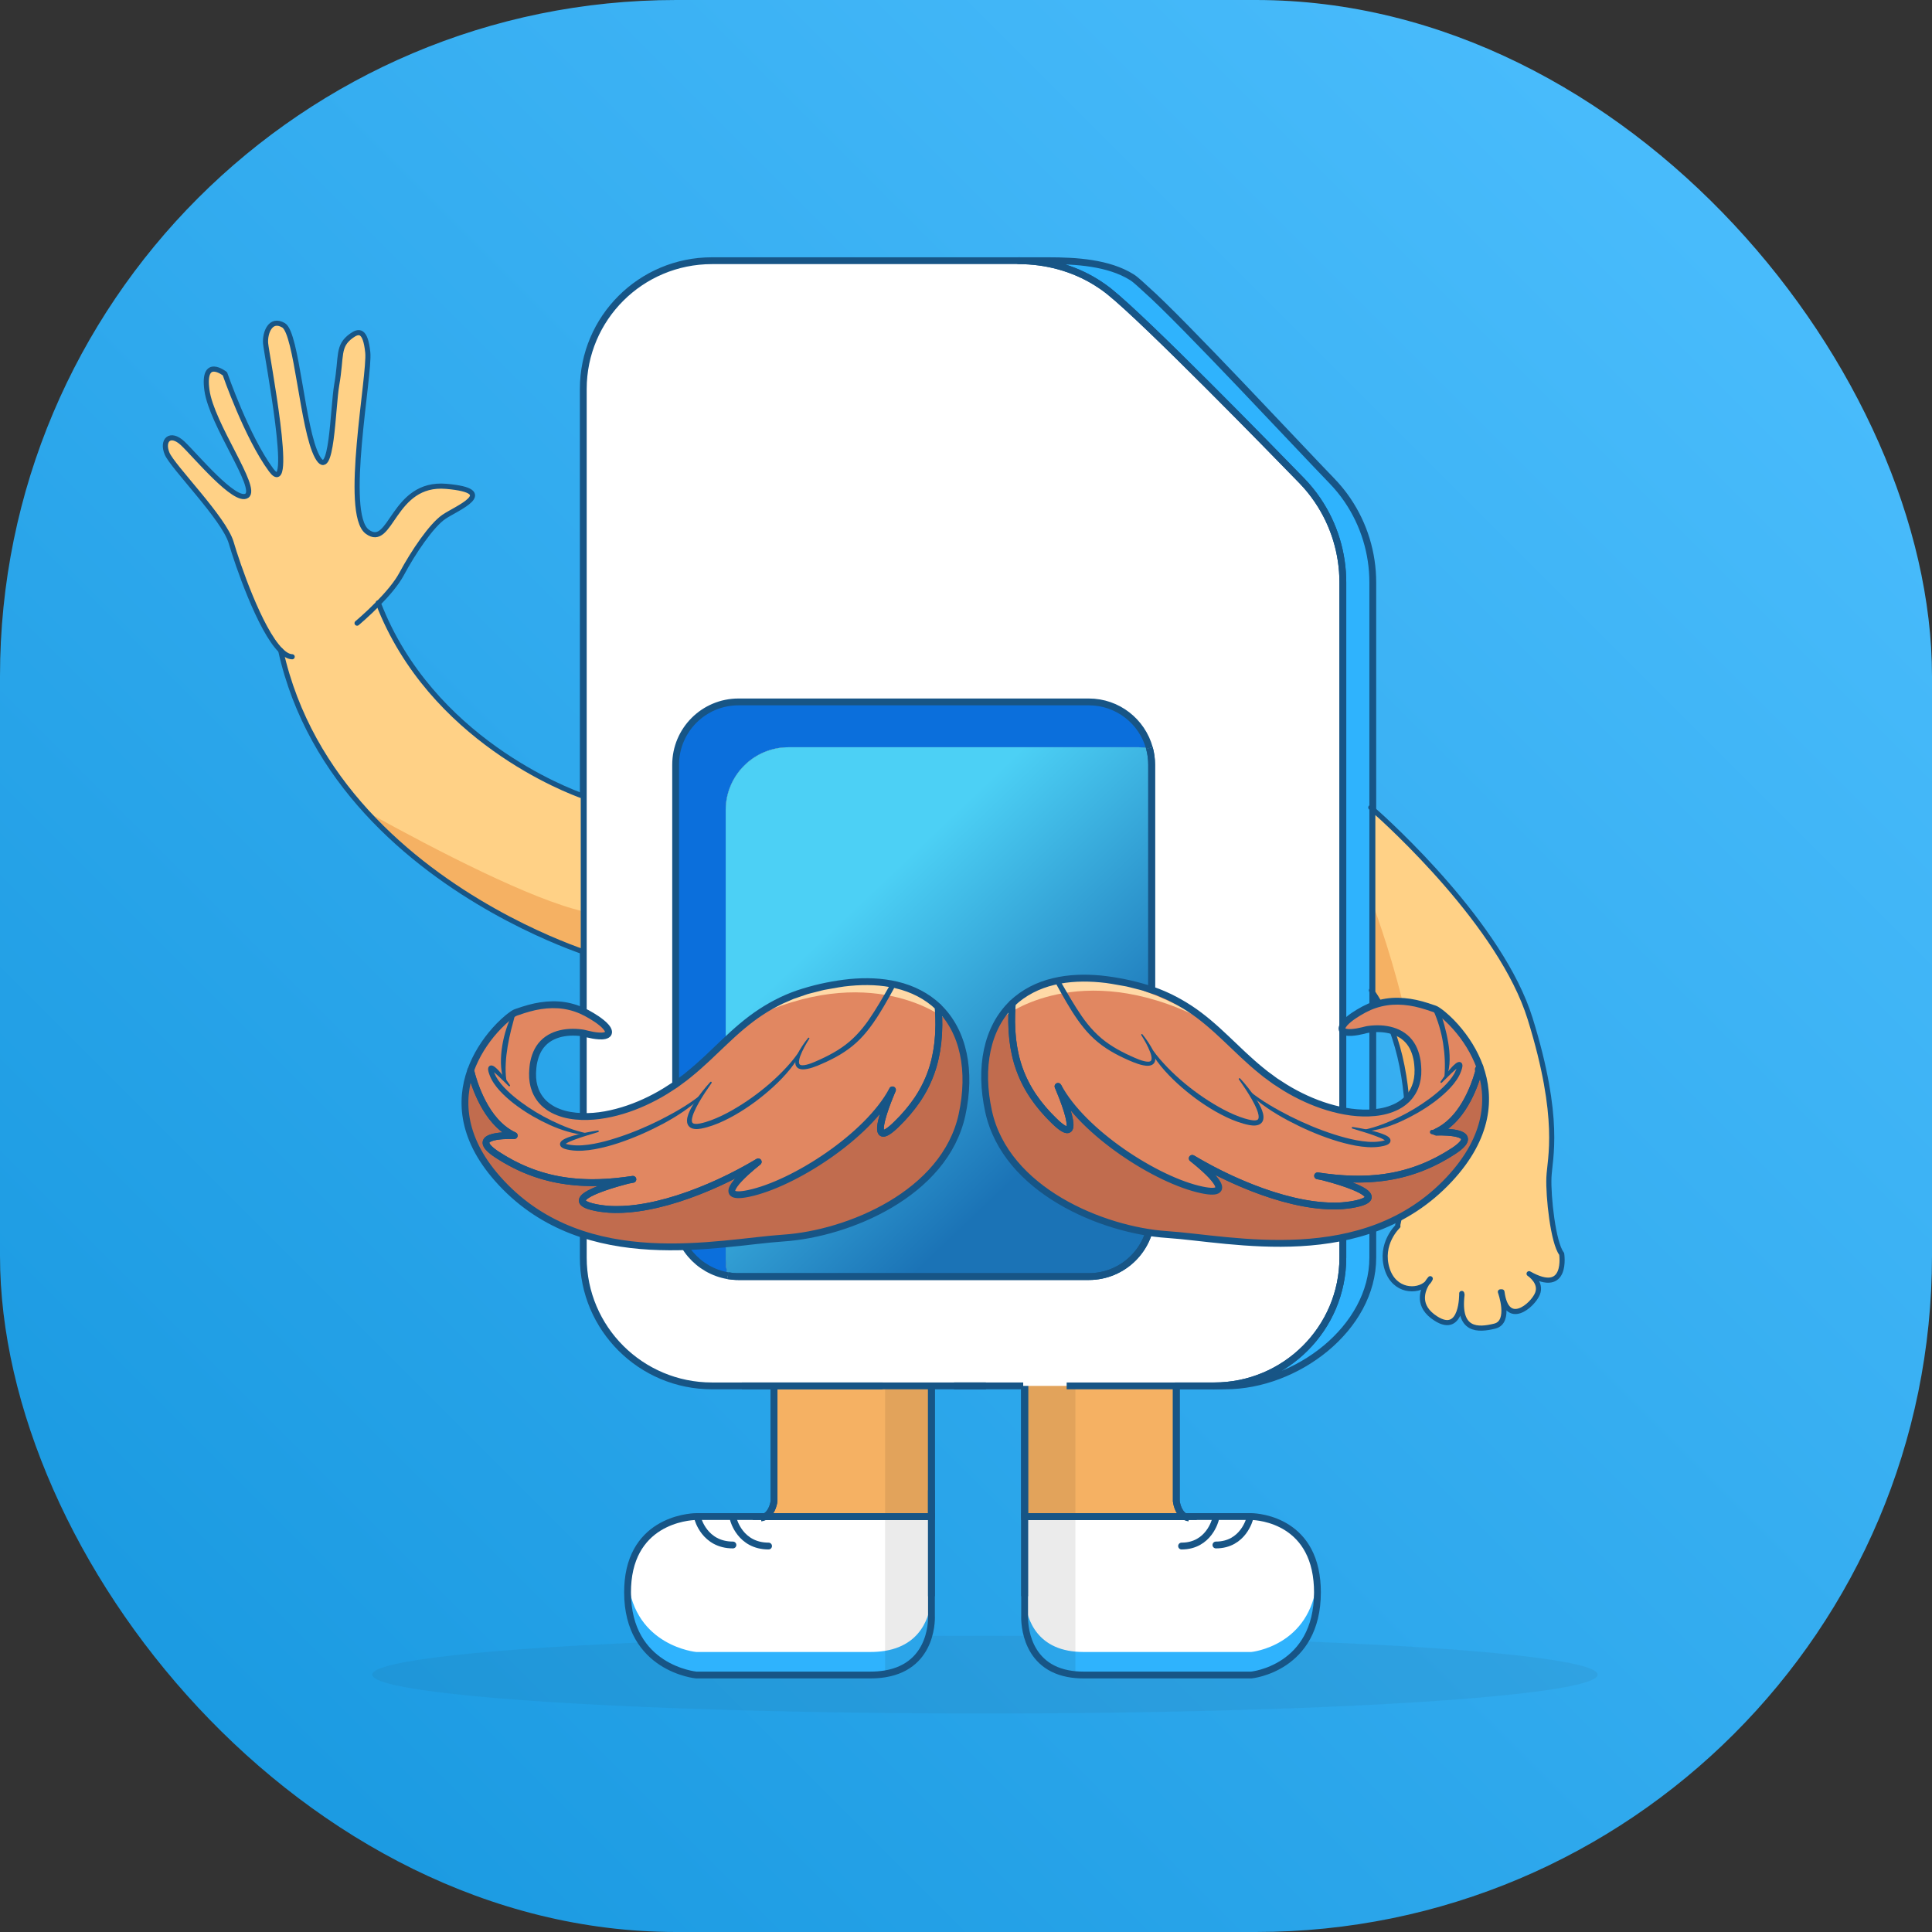<svg width="100" height="100" viewBox="0 0 100 100" fill="none" xmlns="http://www.w3.org/2000/svg">
<rect x="0" y="0" width="100" height="100" fill="#333333" stroke="none"/>
<rect width="100" height="100" rx="35" fill="url(#paint0_linear_337_1706)"/>
<ellipse opacity="0.06" cx="50.981" cy="86.679" rx="31.713" ry="2.012" fill="#303030"/>
<path d="M45.813 86.639C45.795 86.642 45.777 86.645 45.759 86.647C45.545 86.68 45.313 86.698 45.061 86.698H36.031C36.031 86.698 32.482 86.364 32.482 82.416C32.482 82.208 32.492 82.01 32.511 81.823V81.821C32.852 78.471 36.059 78.496 36.059 78.496H48.212V82.419C48.212 82.419 48.216 82.493 48.212 82.62V83.611C48.212 83.611 48.379 86.214 45.813 86.639Z" fill="white"/>
<path d="M48.211 67.019V78.496H39.611C40.002 78.276 40.064 77.699 40.064 77.699V67.019H48.211Z" fill="#F5B163" stroke="#175586" stroke-width="0.353" stroke-linecap="round" stroke-linejoin="round"/>
<path d="M45.813 86.639C45.795 86.642 45.777 86.645 45.759 86.647C45.545 86.68 45.313 86.698 45.061 86.698H36.031C36.031 86.698 32.482 86.364 32.482 82.416C32.482 82.208 32.492 82.01 32.511 81.823C32.848 85.207 36.031 85.506 36.031 85.506H45.061C45.313 85.506 45.545 85.488 45.759 85.455C45.776 85.453 45.795 85.45 45.813 85.447C47.946 85.094 48.19 83.236 48.212 82.62V83.611C48.212 83.611 48.379 86.214 45.813 86.639Z" fill="#2FB3FD"/>
<path opacity="0.08" d="M45.812 86.639V67.019H48.212V82.42C48.212 82.42 48.216 82.494 48.212 82.62V83.612C48.212 83.612 48.378 86.214 45.812 86.639Z" fill="#060300"/>
<path d="M48.211 67.019V78.496H39.611C40.002 78.276 40.064 77.699 40.064 77.699V67.019H48.211Z" stroke="#175586" stroke-width="0.353" stroke-miterlimit="10"/>
<path d="M48.211 82.62V82.419V78.496H48.269" stroke="#175586" stroke-width="0.353" stroke-miterlimit="10"/>
<path d="M45.813 86.639C45.795 86.642 45.777 86.645 45.759 86.647C45.545 86.68 45.313 86.698 45.061 86.698H36.031C36.031 86.698 32.482 86.364 32.482 82.416C32.482 82.208 32.492 82.01 32.511 81.823V81.821C32.852 78.471 36.059 78.496 36.059 78.496H48.212V82.419C48.212 82.419 48.216 82.493 48.212 82.62V83.611C48.212 83.611 48.379 86.214 45.813 86.639Z" stroke="#175586" stroke-width="0.353" stroke-miterlimit="10"/>
<path d="M48.211 78.496V77.304H48.269" stroke="#175586" stroke-width="0.353" stroke-miterlimit="10"/>
<path d="M39.611 78.496C39.545 78.534 39.469 78.561 39.383 78.573" stroke="#175586" stroke-width="0.353" stroke-miterlimit="10"/>
<path d="M37.964 78.656C37.964 78.656 38.305 80.023 39.781 80.023" stroke="#175586" stroke-width="0.353" stroke-miterlimit="10" stroke-linecap="round"/>
<path d="M36.118 78.601C36.118 78.601 36.459 79.968 37.936 79.968" stroke="#175586" stroke-width="0.353" stroke-miterlimit="10" stroke-linecap="round"/>
<path d="M68.191 82.416C68.191 86.364 64.771 86.698 64.771 86.698H56.072C55.929 86.698 55.793 86.692 55.663 86.68C55.531 86.668 55.404 86.65 55.285 86.627C52.877 86.17 53.035 83.611 53.035 83.611V82.62C53.031 82.493 53.035 82.419 53.035 82.419V78.496H64.744C64.744 78.496 67.835 78.471 68.162 81.821V81.823C68.181 82.01 68.191 82.208 68.191 82.416Z" fill="white"/>
<path d="M61.321 78.496H53.035V67.019H60.885V77.699C60.885 77.699 60.945 78.276 61.321 78.496Z" fill="#F5B163" stroke="#175586" stroke-width="0.353" stroke-linecap="round" stroke-linejoin="round"/>
<path d="M68.191 82.416C68.191 86.364 64.771 86.698 64.771 86.698H56.072C55.929 86.698 55.793 86.692 55.663 86.68C55.531 86.668 55.404 86.65 55.285 86.627C52.877 86.17 53.035 83.611 53.035 83.611V82.62C53.056 83.23 53.287 85.057 55.285 85.436C55.404 85.459 55.531 85.477 55.663 85.488C55.793 85.499 55.929 85.506 56.072 85.506H64.771C64.771 85.506 67.838 85.207 68.162 81.823C68.181 82.01 68.191 82.208 68.191 82.416Z" fill="#2FB3FD"/>
<path opacity="0.08" d="M55.663 67.019V86.68C55.531 86.668 55.404 86.65 55.285 86.627C52.877 86.17 53.035 83.611 53.035 83.611V82.62C53.031 82.493 53.035 82.419 53.035 82.419V67.019H55.663Z" fill="#060300"/>
<path d="M61.321 78.496H53.035V67.019H60.885V77.699C60.885 77.699 60.945 78.276 61.321 78.496Z" stroke="#175586" stroke-width="0.353" stroke-miterlimit="10"/>
<path d="M68.162 81.824V81.821" stroke="#175586" stroke-width="0.353" stroke-miterlimit="10"/>
<path d="M53.035 82.62V82.419V78.496" stroke="#175586" stroke-width="0.353" stroke-miterlimit="10"/>
<path d="M68.191 82.416C68.191 86.364 64.771 86.698 64.771 86.698H56.072C55.929 86.698 55.793 86.692 55.663 86.68C55.531 86.668 55.404 86.65 55.285 86.627C52.877 86.17 53.035 83.611 53.035 83.611V82.62C53.031 82.493 53.035 82.419 53.035 82.419V78.496H64.744C64.744 78.496 67.835 78.471 68.162 81.821V81.823C68.181 82.01 68.191 82.208 68.191 82.416Z" stroke="#175586" stroke-width="0.353" stroke-miterlimit="10"/>
<path d="M53.035 78.496V77.304V67.019H55.663" stroke="#175586" stroke-width="0.353" stroke-miterlimit="10"/>
<path d="M61.541 78.573C61.458 78.561 61.384 78.534 61.321 78.496" stroke="#175586" stroke-width="0.353" stroke-miterlimit="10"/>
<path d="M62.909 78.656C62.909 78.656 62.581 80.023 61.158 80.023" stroke="#175586" stroke-width="0.353" stroke-miterlimit="10" stroke-linecap="round"/>
<path d="M64.687 78.601C64.687 78.601 64.359 79.968 62.936 79.968" stroke="#175586" stroke-width="0.353" stroke-miterlimit="10" stroke-linecap="round"/>
<path d="M30.191 47.173V20.133C30.191 16.467 33.172 13.494 36.848 13.494H52.721C54.142 13.494 55.547 13.867 56.752 14.62C56.984 14.764 57.21 14.924 57.429 15.099C59.357 16.648 65.766 23.221 67.371 24.873C67.672 25.184 67.947 25.518 68.19 25.875C68.197 25.886 68.204 25.896 68.21 25.906C69.056 27.158 69.505 28.634 69.505 30.144V65.094C69.505 68.76 66.523 71.733 62.847 71.733H36.848C33.172 71.733 30.191 68.76 30.191 65.094V51.39" fill="white"/>
<path d="M51.028 71.733H49.381" stroke="#175586" stroke-width="0.353" stroke-miterlimit="10"/>
<path d="M71.055 30.144V65.094C71.055 68.76 67.104 71.733 63.427 71.733H62.847C66.523 71.733 69.505 68.76 69.505 65.094V30.144C69.505 28.634 69.056 27.158 68.21 25.906C68.204 25.896 68.197 25.886 68.19 25.875C67.947 25.518 67.672 25.184 67.371 24.873C65.766 23.221 59.357 16.647 57.429 15.099C57.21 14.923 56.983 14.764 56.752 14.62C55.547 13.867 54.142 13.494 52.721 13.494H54.271C55.693 13.494 57.376 13.594 58.581 14.346C58.813 14.491 59.114 14.794 59.321 14.976C61.175 16.612 67.316 23.221 68.921 24.873C69.222 25.184 69.498 25.518 69.741 25.875C69.747 25.886 69.754 25.896 69.761 25.906C70.606 27.158 71.055 28.634 71.055 30.144Z" fill="#2FB3FD"/>
<path d="M59.495 38.724C59.317 38.693 59.134 38.678 58.947 38.678H40.815C39.019 38.678 37.562 40.133 37.562 41.93V65.17C37.562 65.468 37.602 65.756 37.676 66.03C36.141 65.769 34.971 64.433 34.971 62.823V39.583C34.971 37.786 36.428 36.331 38.225 36.331H56.356C57.856 36.331 59.118 37.344 59.495 38.724Z" fill="#0B6FDC"/>
<path d="M59.609 39.583V62.823C59.609 64.62 58.153 66.076 56.356 66.076H38.224C38.037 66.076 37.855 66.06 37.676 66.03C37.601 65.756 37.562 65.468 37.562 65.17V41.93C37.562 40.133 39.019 38.678 40.815 38.678H58.947C59.134 38.678 59.316 38.693 59.495 38.724C59.57 38.998 59.609 39.285 59.609 39.583Z" fill="#1D3469"/>
<path d="M59.609 39.583V62.823C59.609 64.62 58.153 66.076 56.356 66.076H38.224C38.037 66.076 37.855 66.06 37.676 66.03C37.601 65.756 37.562 65.468 37.562 65.17V41.93C37.562 40.133 39.019 38.678 40.815 38.678H58.947C59.134 38.678 59.316 38.693 59.495 38.724C59.57 38.998 59.609 39.285 59.609 39.583Z" fill="url(#paint1_linear_337_1706)"/>
<path d="M45.684 71.733H36.848C33.172 71.733 30.191 68.76 30.191 65.094V20.133C30.191 16.467 33.172 13.494 36.848 13.494H52.721C54.142 13.494 55.547 13.867 56.752 14.62C56.984 14.764 57.21 14.924 57.429 15.099C59.357 16.648 65.766 23.221 67.371 24.873C67.672 25.184 67.947 25.518 68.19 25.875C68.197 25.886 68.204 25.896 68.21 25.906C69.056 27.158 69.505 28.634 69.505 30.144V65.094C69.505 68.76 66.523 71.733 62.847 71.733H55.21" stroke="#175586" stroke-width="0.353" stroke-miterlimit="10"/>
<path d="M51.028 71.733H49.381" stroke="#175586" stroke-width="0.353" stroke-miterlimit="10"/>
<path d="M71.055 30.144V65.094C71.055 68.76 67.104 71.733 63.427 71.733H62.847C66.523 71.733 69.505 68.76 69.505 65.094V30.144C69.505 28.634 69.056 27.158 68.21 25.906C68.204 25.896 68.197 25.886 68.19 25.875C67.947 25.518 67.672 25.184 67.371 24.873C65.766 23.221 59.357 16.647 57.429 15.099C57.21 14.923 56.983 14.764 56.752 14.62C55.547 13.867 54.142 13.494 52.721 13.494H54.271C55.693 13.494 57.376 13.594 58.581 14.346C58.813 14.491 59.114 14.794 59.321 14.976C61.175 16.612 67.316 23.221 68.921 24.873C69.222 25.184 69.498 25.518 69.741 25.875C69.747 25.886 69.754 25.896 69.761 25.906C70.606 27.158 71.055 28.634 71.055 30.144Z" stroke="#175586" stroke-width="0.353" stroke-linecap="round" stroke-linejoin="round"/>
<path d="M52.961 71.733H51.028H49.381H48.137H45.684H39.99H38.398" stroke="#175586" stroke-width="0.353" stroke-miterlimit="10"/>
<path d="M62.847 71.733H60.81" stroke="#175586" stroke-width="0.353" stroke-miterlimit="10"/>
<path d="M37.676 66.03C36.141 65.769 34.971 64.433 34.971 62.823V39.583C34.971 37.786 36.428 36.331 38.225 36.331H56.356C57.856 36.331 59.118 37.344 59.495 38.724" stroke="#175586" stroke-width="0.353" stroke-miterlimit="10"/>
<path d="M59.495 38.724C59.57 38.998 59.609 39.285 59.609 39.583V62.824C59.609 64.62 58.153 66.076 56.356 66.076H38.224C38.037 66.076 37.855 66.06 37.676 66.03" stroke="#175586" stroke-width="0.353" stroke-miterlimit="10"/>
<path d="M59.495 38.724C59.57 38.998 59.609 39.285 59.609 39.583V62.824C59.609 64.62 58.153 66.076 56.356 66.076H38.224C38.037 66.076 37.855 66.06 37.676 66.03" stroke="#175586" stroke-width="0.353" stroke-miterlimit="10"/>
<path d="M60.81 71.733V71.644" stroke="#175586" stroke-width="0.353" stroke-miterlimit="10"/>
<path d="M71.055 51.368C71.032 51.332 71.008 51.297 70.983 51.262" stroke="#175586" stroke-width="0.265" stroke-linecap="round" stroke-linejoin="round"/>
<path d="M71.055 41.888C70.988 41.828 70.952 41.797 70.952 41.797" stroke="#175586" stroke-width="0.265" stroke-linecap="round" stroke-linejoin="round"/>
<path d="M30.192 41.213V49.265C28.622 48.715 23.107 46.55 18.969 42.016C16.962 39.818 15.28 37.063 14.528 33.665C13.441 32.584 12.273 29.143 11.966 28.086C11.601 26.833 8.93 24.162 8.647 23.474C8.363 22.786 8.808 22.341 9.456 22.948C10.103 23.555 12.168 26.063 12.775 25.659C13.382 25.254 10.954 21.977 10.711 20.197C10.468 18.416 11.642 19.347 11.642 19.347C11.642 19.347 12.775 22.624 14.03 24.323C15.285 26.023 13.787 18.295 13.747 17.769C13.706 17.243 13.99 16.434 14.678 16.838C15.366 17.243 15.649 22.22 16.419 23.636C17.188 25.052 17.22 21.112 17.43 19.914C17.693 18.416 17.448 17.913 18.193 17.378C18.577 17.101 18.915 17.067 19.036 18.241C19.158 19.414 17.754 26.589 19.009 27.52C20.264 28.451 20.304 24.93 23.097 25.173C25.89 25.417 23.624 26.306 22.976 26.752C22.328 27.196 21.397 28.573 20.79 29.705C20.522 30.207 20.04 30.762 19.585 31.227C22.306 38.277 29.408 40.938 30.192 41.213Z" fill="#FFD186"/>
<path d="M19.585 31.227C19.582 31.218 19.579 31.211 19.576 31.203Z" fill="#FFD186"/>
<path d="M18.482 32.254C18.482 32.254 19.012 31.813 19.585 31.226Z" fill="#FFD186"/>
<path d="M14.528 33.665C14.731 33.868 14.932 33.988 15.123 33.994Z" fill="#FFD186"/>
<path d="M30.192 47.173V49.265C28.622 48.715 23.107 46.55 18.969 42.016C22.659 44.059 27.51 46.558 30.192 47.173Z" fill="#F5B163"/>
<path d="M30.192 41.213V49.265C28.622 48.715 23.107 46.55 18.969 42.016C16.962 39.818 15.28 37.063 14.528 33.665C13.441 32.584 12.273 29.143 11.966 28.086C11.601 26.833 8.93 24.162 8.647 23.474C8.363 22.786 8.808 22.341 9.456 22.948C10.103 23.555 12.168 26.063 12.775 25.659C13.382 25.254 10.954 21.977 10.711 20.197C10.468 18.416 11.642 19.347 11.642 19.347C11.642 19.347 12.775 22.624 14.03 24.323C15.285 26.023 13.787 18.295 13.747 17.769C13.706 17.243 13.99 16.434 14.678 16.838C15.366 17.243 15.649 22.22 16.419 23.636C17.188 25.052 17.22 21.112 17.43 19.914C17.693 18.416 17.448 17.913 18.193 17.378C18.577 17.101 18.915 17.067 19.036 18.241C19.158 19.414 17.754 26.589 19.009 27.52C20.264 28.451 20.304 24.93 23.097 25.173C25.89 25.417 23.624 26.306 22.976 26.752C22.328 27.196 21.397 28.573 20.79 29.705C20.522 30.207 20.04 30.762 19.585 31.227C22.306 38.277 29.408 40.938 30.192 41.213Z" stroke="#175586" stroke-width="0.265" stroke-linecap="round" stroke-linejoin="round"/>
<path d="M19.585 31.227C19.582 31.218 19.579 31.211 19.576 31.203" stroke="#175586" stroke-width="0.265" stroke-linecap="round" stroke-linejoin="round"/>
<path d="M18.482 32.254C18.482 32.254 19.012 31.813 19.585 31.226" stroke="#175586" stroke-width="0.265" stroke-linecap="round" stroke-linejoin="round"/>
<path d="M14.528 33.665C14.731 33.868 14.932 33.988 15.123 33.994" stroke="#175586" stroke-width="0.265" stroke-linecap="round" stroke-linejoin="round"/>
<path d="M79.145 65.927C79.21 65.971 79.81 66.395 79.579 66.965C79.335 67.567 77.984 68.738 77.741 66.867H77.66C77.66 66.867 78.229 68.429 77.367 68.64C76.504 68.852 75.447 68.917 75.674 67.014L75.659 66.949C75.659 66.949 75.707 69.128 74.324 68.25C73.321 67.614 73.618 66.815 73.857 66.423C73.93 66.356 73.99 66.275 74.03 66.185C74.019 66.197 73.942 66.285 73.857 66.423C73.349 66.906 72.172 66.848 71.802 65.696C71.379 64.379 72.356 63.469 72.356 63.469L72.346 63.41C72.346 63.41 74.166 55.963 71.055 51.368V41.888C71.899 42.635 77.7 47.892 79.2 52.728C80.82 57.948 80.212 59.971 80.172 60.943C80.131 61.913 80.387 64.333 80.832 64.9C80.832 64.9 81.173 67.075 79.145 65.927Z" fill="#FFD186"/>
<path d="M70.996 46.632C70.996 46.632 74.531 55.938 72.939 59.364C72.939 59.364 72.831 53.078 71.063 51.494L70.996 46.632Z" fill="#F5B163"/>
<path d="M73.857 66.423C73.618 66.815 73.321 67.614 74.324 68.25C75.707 69.128 75.659 66.949 75.659 66.949L75.674 67.014C75.447 68.917 76.504 68.852 77.367 68.64C78.229 68.429 77.66 66.867 77.66 66.867H77.741C77.984 68.738 79.335 67.567 79.579 66.965C79.81 66.395 79.21 65.971 79.145 65.927C81.173 67.075 80.832 64.9 80.832 64.9C80.387 64.333 80.131 61.913 80.172 60.943C80.212 59.971 80.82 57.948 79.2 52.728C77.7 47.892 71.899 42.635 71.055 41.888V51.368C74.166 55.963 72.346 63.41 72.346 63.41L72.356 63.469C72.356 63.469 71.379 64.379 71.802 65.696C72.172 66.848 73.349 66.906 73.857 66.423ZM73.857 66.423C73.93 66.356 73.99 66.275 74.03 66.185C74.019 66.197 73.942 66.285 73.857 66.423Z" stroke="#175586" stroke-width="0.265" stroke-linecap="round" stroke-linejoin="round"/>
<path d="M70.726 53.297C70.726 53.297 73.33 52.725 73.394 55.36C73.457 57.995 69.901 58.312 66.598 56.344C63.296 54.376 62.597 51.456 57.453 50.725C56.462 50.585 55.587 50.598 54.826 50.741C51.634 51.34 50.448 54.212 51.166 57.518C52.054 61.613 57.071 63.676 60.406 63.898C63.741 64.12 70.599 65.771 75.013 61.041C79.427 56.312 74.759 52.376 74.251 52.217C73.743 52.058 72.188 51.392 70.6 52.249C69.012 53.106 69.107 53.741 70.727 53.296L70.726 53.297Z" fill="#E18761"/>
<path d="M75.013 61.042C70.599 65.771 63.741 64.12 60.406 63.899C57.073 63.676 52.056 61.613 51.167 57.519C50.676 55.259 51.075 53.203 52.395 51.936C52.205 54.586 52.864 56.368 54.571 58.024C56.272 59.674 54.794 56.298 54.764 56.23L54.778 56.246C56.04 58.616 59.872 61.101 62.216 61.591C64.093 61.983 62.444 60.544 61.715 59.958C64.204 61.451 67.582 62.73 69.904 62.36C72.623 61.928 68.45 60.907 68.445 60.906L68.203 60.86C70.392 61.19 72.793 61.188 75.239 59.576C76.706 58.607 74.929 58.581 74.341 58.596C75.864 57.902 76.463 55.784 76.597 55.221C77.156 56.782 77.082 58.825 75.013 61.042Z" fill="#C16C4E"/>
<path d="M30.234 53.479C30.234 53.479 27.63 52.907 27.567 55.542C27.503 58.176 31.059 58.494 34.362 56.526C37.664 54.558 38.364 51.638 43.508 50.907C44.498 50.767 45.373 50.78 46.134 50.923C49.326 51.522 50.512 54.394 49.795 57.7C48.906 61.795 43.889 63.858 40.554 64.08C37.219 64.302 30.361 65.953 25.947 61.223C21.533 56.494 26.201 52.558 26.709 52.399C27.217 52.24 28.773 51.574 30.36 52.431C31.948 53.288 31.853 53.923 30.233 53.478L30.234 53.479Z" fill="#E18761"/>
<path d="M25.947 61.224C30.361 65.953 37.219 64.302 40.554 64.081C43.888 63.858 48.905 61.795 49.794 57.701C50.285 55.441 49.886 53.385 48.565 52.118C48.756 54.768 48.096 56.55 46.389 58.206C44.689 59.855 46.167 56.48 46.196 56.412L46.183 56.428C44.921 58.798 41.088 61.283 38.745 61.773C36.867 62.164 38.517 60.726 39.245 60.139C36.756 61.633 33.378 62.912 31.057 62.542C28.337 62.11 32.511 61.089 32.516 61.088L32.758 61.042C30.569 61.372 28.168 61.37 25.722 59.758C24.254 58.789 26.032 58.763 26.62 58.778C25.096 58.084 24.498 55.966 24.364 55.403C23.805 56.964 23.878 59.007 25.947 61.224Z" fill="#C16C4E"/>
<path d="M52.02 52.586C52.02 52.586 55.845 49.571 62.119 52.688C62.119 52.688 54.954 48.095 52.02 52.586Z" fill="#FFD9A7"/>
<path d="M48.842 52.674C48.842 52.674 45.016 49.66 38.742 52.776C38.742 52.776 45.907 48.183 48.842 52.674Z" fill="#FFD9A7"/>
<path d="M75.013 61.042C70.599 65.771 63.741 64.12 60.406 63.899C57.073 63.676 52.056 61.613 51.167 57.519C50.676 55.259 51.075 53.203 52.395 51.936C52.205 54.586 52.864 56.368 54.571 58.024C56.272 59.674 54.794 56.298 54.764 56.23L54.778 56.246C56.04 58.616 59.872 61.101 62.216 61.591C64.093 61.983 62.444 60.544 61.715 59.958C64.204 61.451 67.582 62.73 69.904 62.36C72.623 61.928 68.45 60.907 68.445 60.906L68.203 60.86C70.392 61.19 72.793 61.188 75.239 59.576C76.706 58.607 74.929 58.581 74.341 58.596C75.864 57.902 76.463 55.784 76.597 55.221C77.156 56.782 77.082 58.825 75.013 61.042Z" stroke="#175586" stroke-width="0.353" stroke-linecap="round" stroke-linejoin="round"/>
<path d="M75.335 59.723C74.814 60.063 74.261 60.356 73.681 60.587C73.102 60.817 72.496 60.984 71.881 61.083C71.266 61.184 70.642 61.219 70.022 61.204C69.402 61.189 68.786 61.126 68.176 61.034L68.235 60.686L68.427 60.723L68.478 60.732L68.535 60.746L68.632 60.771C68.761 60.805 68.889 60.84 69.017 60.877C69.273 60.951 69.527 61.03 69.781 61.12C70.033 61.211 70.284 61.307 70.532 61.438C70.594 61.472 70.656 61.508 70.718 61.551C70.78 61.594 70.841 61.642 70.902 61.714C70.931 61.752 70.962 61.795 70.983 61.858C71.003 61.919 71.005 62.002 70.978 62.07C70.952 62.135 70.912 62.183 70.875 62.216C70.837 62.251 70.8 62.275 70.764 62.297C70.619 62.376 70.484 62.415 70.349 62.45C70.214 62.484 70.08 62.509 69.946 62.531L69.54 62.578C69.472 62.588 69.405 62.588 69.337 62.59L69.134 62.597C68.593 62.601 68.056 62.552 67.529 62.455C67.396 62.435 67.267 62.402 67.135 62.376C67.004 62.349 66.873 62.321 66.745 62.286L66.358 62.186L65.975 62.072C65.847 62.036 65.72 61.993 65.594 61.951C65.468 61.907 65.342 61.867 65.216 61.821C64.967 61.727 64.717 61.638 64.472 61.533C63.487 61.134 62.537 60.651 61.624 60.109L61.825 59.821C62.026 59.988 62.223 60.16 62.416 60.339C62.607 60.519 62.794 60.705 62.965 60.918C63.048 61.026 63.131 61.137 63.192 61.285C63.206 61.327 63.22 61.365 63.225 61.416C63.227 61.428 63.228 61.44 63.228 61.453L63.226 61.495C63.224 61.51 63.223 61.524 63.22 61.538C63.215 61.553 63.21 61.568 63.204 61.583C63.193 61.614 63.175 61.639 63.154 61.663C63.133 61.69 63.11 61.705 63.087 61.72C63.076 61.727 63.063 61.735 63.052 61.742L63.019 61.755C62.998 61.762 62.974 61.773 62.954 61.776C62.79 61.81 62.653 61.795 62.516 61.781C62.382 61.76 62.251 61.738 62.123 61.704C61.094 61.449 60.153 60.984 59.256 60.461C59.142 60.398 59.032 60.328 58.923 60.258L58.594 60.05C58.38 59.902 58.163 59.761 57.955 59.606C57.747 59.449 57.536 59.299 57.338 59.132L57.036 58.886L56.745 58.628C55.972 57.94 55.269 57.155 54.776 56.244L54.64 56.357L54.639 56.354L54.635 56.351L54.629 56.343L54.926 56.16C55.091 56.546 55.245 56.936 55.376 57.339C55.44 57.541 55.499 57.746 55.538 57.965C55.556 58.076 55.572 58.187 55.558 58.325C55.555 58.36 55.547 58.399 55.533 58.44C55.516 58.483 55.494 58.531 55.445 58.576C55.398 58.62 55.331 58.647 55.274 58.652C55.219 58.656 55.172 58.649 55.135 58.639C55.058 58.617 55 58.587 54.948 58.556C54.895 58.526 54.849 58.492 54.803 58.459C54.713 58.391 54.63 58.319 54.551 58.246C54.471 58.174 54.398 58.098 54.323 58.023C54.25 57.947 54.173 57.874 54.103 57.795C53.814 57.485 53.549 57.152 53.31 56.8C52.839 56.09 52.502 55.285 52.344 54.449C52.298 54.24 52.273 54.029 52.244 53.819C52.232 53.715 52.225 53.609 52.217 53.503L52.203 53.345L52.198 53.186C52.176 52.763 52.196 52.342 52.22 51.922C52.223 51.877 52.242 51.838 52.271 51.81L52.274 51.807C52.889 51.215 53.677 50.824 54.495 50.632C55.315 50.434 56.161 50.415 56.987 50.492C57.813 50.579 58.626 50.743 59.42 50.987C60.216 51.225 60.974 51.597 61.67 52.051C62.367 52.508 62.989 53.06 63.583 53.624C64.177 54.187 64.755 54.759 65.381 55.266C65.46 55.328 65.536 55.395 65.616 55.455L65.859 55.633L66.102 55.813L66.355 55.976C66.689 56.199 67.039 56.397 67.398 56.575C68.117 56.931 68.88 57.2 69.664 57.34C70.056 57.41 70.453 57.444 70.846 57.431C71.238 57.417 71.63 57.358 71.986 57.218C72.077 57.187 72.16 57.142 72.247 57.102C72.327 57.054 72.412 57.011 72.485 56.953C72.564 56.901 72.63 56.836 72.7 56.775C72.762 56.706 72.828 56.641 72.879 56.564C72.987 56.416 73.073 56.249 73.124 56.07C73.157 55.983 73.168 55.889 73.19 55.798L73.205 55.656L73.213 55.586V55.514L73.218 55.371L73.21 55.226C73.207 55.128 73.19 55.033 73.18 54.938C73.148 54.749 73.1 54.565 73.026 54.395C72.953 54.224 72.851 54.068 72.726 53.937C72.6 53.805 72.449 53.7 72.282 53.62C71.947 53.46 71.556 53.407 71.171 53.423C71.075 53.428 70.978 53.436 70.884 53.449C70.838 53.455 70.785 53.463 70.751 53.473L70.603 53.512C70.398 53.561 70.19 53.602 69.968 53.616C69.856 53.621 69.743 53.623 69.612 53.593C69.547 53.576 69.474 53.552 69.4 53.49C69.382 53.473 69.364 53.455 69.348 53.434C69.333 53.411 69.318 53.386 69.307 53.361C69.299 53.335 69.291 53.307 69.287 53.28C69.285 53.256 69.285 53.23 69.286 53.205C69.297 53.112 69.33 53.047 69.363 52.987C69.397 52.932 69.434 52.883 69.473 52.839C69.551 52.751 69.633 52.679 69.718 52.61C69.886 52.473 70.063 52.357 70.243 52.249C70.333 52.195 70.424 52.144 70.516 52.095L70.805 51.955C71.198 51.785 71.622 51.682 72.048 51.653C72.475 51.626 72.902 51.668 73.315 51.756C73.52 51.802 73.723 51.857 73.922 51.921L74.214 52.019C74.263 52.035 74.299 52.043 74.377 52.079C74.396 52.087 74.409 52.094 74.421 52.102L74.459 52.124C74.484 52.139 74.509 52.154 74.531 52.17C74.713 52.294 74.873 52.429 75.028 52.573C75.182 52.716 75.329 52.866 75.467 53.022C76.023 53.647 76.476 54.368 76.764 55.161C76.776 55.195 76.777 55.229 76.769 55.262C76.685 55.611 76.575 55.95 76.445 56.283C76.313 56.615 76.159 56.939 75.974 57.249C75.791 57.559 75.572 57.852 75.314 58.113C75.056 58.372 74.754 58.597 74.415 58.756L74.338 58.419C74.548 58.414 74.758 58.416 74.97 58.431C75.182 58.449 75.395 58.47 75.622 58.55C75.679 58.574 75.737 58.597 75.798 58.64C75.829 58.659 75.859 58.689 75.888 58.718C75.916 58.754 75.943 58.79 75.96 58.84C75.995 58.934 75.984 59.043 75.954 59.112C75.941 59.152 75.922 59.179 75.905 59.212C75.887 59.24 75.868 59.266 75.849 59.292C75.69 59.48 75.514 59.604 75.338 59.723H75.335ZM75.141 59.428C75.304 59.321 75.465 59.2 75.57 59.073L75.603 59.028C75.608 59.014 75.62 58.999 75.621 58.99C75.632 58.965 75.625 58.964 75.626 58.962C75.628 58.962 75.623 58.958 75.621 58.953C75.612 58.947 75.608 58.939 75.594 58.931C75.572 58.913 75.534 58.897 75.497 58.882C75.336 58.825 75.137 58.799 74.942 58.784C74.745 58.77 74.545 58.767 74.345 58.773C74.248 58.775 74.166 58.698 74.164 58.601C74.162 58.528 74.204 58.466 74.265 58.437H74.267C74.561 58.297 74.828 58.099 75.061 57.865C75.295 57.63 75.498 57.36 75.67 57.069C75.843 56.779 75.989 56.471 76.114 56.154C76.239 55.837 76.345 55.511 76.424 55.181L76.43 55.281C76.159 54.538 75.731 53.852 75.202 53.258C75.069 53.11 74.931 52.967 74.785 52.833C74.641 52.698 74.487 52.571 74.332 52.465C74.313 52.451 74.294 52.44 74.276 52.429L74.248 52.412C74.238 52.406 74.229 52.401 74.224 52.4C74.21 52.39 74.148 52.371 74.099 52.355L73.811 52.259C73.62 52.198 73.429 52.146 73.237 52.102C72.851 52.02 72.459 51.982 72.069 52.007C71.681 52.033 71.299 52.126 70.943 52.28L70.681 52.407C70.593 52.455 70.506 52.504 70.421 52.554C70.251 52.656 70.086 52.765 69.938 52.885C69.864 52.945 69.793 53.009 69.736 53.074C69.707 53.107 69.683 53.139 69.663 53.17C69.645 53.2 69.636 53.229 69.634 53.238C69.637 53.247 69.627 53.22 69.629 53.226C69.633 53.229 69.658 53.242 69.691 53.25C69.76 53.267 69.853 53.27 69.945 53.264C70.13 53.252 70.324 53.215 70.516 53.168L70.663 53.13C70.728 53.114 70.776 53.108 70.832 53.1C70.939 53.085 71.046 53.077 71.154 53.072C71.582 53.055 72.025 53.111 72.431 53.303C72.632 53.399 72.821 53.53 72.978 53.694C73.135 53.857 73.26 54.051 73.347 54.254C73.436 54.458 73.49 54.672 73.527 54.885C73.54 54.992 73.557 55.099 73.56 55.206C73.563 55.259 73.566 55.312 73.568 55.366L73.565 55.529L73.564 55.611L73.555 55.693L73.536 55.856C73.511 55.964 73.497 56.073 73.459 56.178C73.397 56.391 73.293 56.593 73.161 56.774C73.098 56.868 73.02 56.947 72.944 57.029C72.861 57.102 72.78 57.18 72.688 57.241C72.601 57.31 72.503 57.36 72.408 57.417C72.309 57.463 72.212 57.514 72.11 57.55C71.705 57.708 71.277 57.77 70.855 57.786C70.432 57.8 70.011 57.764 69.599 57.69C68.774 57.543 67.983 57.262 67.237 56.894C66.865 56.71 66.503 56.506 66.158 56.275L65.897 56.106L65.646 55.922L65.395 55.738C65.312 55.676 65.235 55.608 65.154 55.543C64.511 55.022 63.926 54.442 63.336 53.883C62.748 53.324 62.142 52.788 61.472 52.35C61.139 52.126 60.787 51.937 60.428 51.761L59.877 51.522C59.689 51.454 59.498 51.392 59.309 51.327C59.121 51.255 58.923 51.217 58.73 51.165C58.535 51.118 58.342 51.058 58.143 51.03C57.745 50.962 57.35 50.879 56.95 50.847C56.153 50.772 55.344 50.792 54.573 50.978C53.804 51.16 53.079 51.522 52.514 52.066L52.568 51.951C52.545 52.359 52.525 52.769 52.547 53.175L52.552 53.328L52.564 53.48C52.573 53.581 52.579 53.683 52.591 53.783C52.618 53.984 52.642 54.186 52.685 54.383C52.836 55.179 53.153 55.934 53.6 56.608C53.826 56.942 54.079 57.26 54.357 57.558C54.425 57.633 54.499 57.703 54.57 57.777C54.641 57.85 54.713 57.922 54.786 57.989C54.859 58.057 54.934 58.122 55.01 58.178C55.048 58.206 55.086 58.233 55.123 58.254C55.159 58.277 55.196 58.292 55.22 58.299C55.233 58.302 55.238 58.302 55.234 58.302C55.23 58.302 55.211 58.308 55.203 58.317C55.194 58.328 55.196 58.327 55.197 58.323C55.199 58.315 55.203 58.302 55.204 58.286C55.212 58.218 55.203 58.12 55.187 58.027C55.153 57.837 55.097 57.642 55.036 57.449C54.91 57.063 54.76 56.679 54.599 56.301C54.56 56.212 54.601 56.108 54.691 56.069C54.765 56.038 54.848 56.06 54.897 56.119L54.903 56.127L54.907 56.13L54.909 56.132V56.134L54.773 56.247C55.291 57.143 56.012 57.902 56.798 58.564L57.094 58.812L57.4 59.046C57.602 59.207 57.816 59.35 58.026 59.499C58.237 59.646 58.457 59.78 58.672 59.922L59.004 60.118C59.114 60.184 59.225 60.25 59.339 60.31C60.238 60.8 61.185 61.232 62.175 61.447C62.297 61.476 62.422 61.494 62.544 61.509C62.663 61.52 62.788 61.523 62.877 61.501C62.89 61.499 62.894 61.494 62.904 61.491L62.916 61.487C62.916 61.487 62.92 61.483 62.921 61.481C62.925 61.479 62.93 61.477 62.928 61.475C62.928 61.475 62.93 61.475 62.928 61.473C62.928 61.475 62.928 61.438 62.91 61.395C62.87 61.305 62.798 61.205 62.72 61.113C62.561 60.927 62.377 60.753 62.187 60.584C61.996 60.416 61.8 60.253 61.598 60.096C61.522 60.036 61.508 59.925 61.568 59.849C61.623 59.779 61.721 59.762 61.796 59.805L61.8 59.808C62.698 60.34 63.633 60.815 64.601 61.208C64.841 61.31 65.087 61.398 65.331 61.49C65.454 61.535 65.577 61.575 65.701 61.617C65.824 61.66 65.948 61.701 66.072 61.736L66.447 61.848L66.825 61.945C66.95 61.98 67.077 62.006 67.204 62.033C67.331 62.057 67.457 62.09 67.585 62.109C68.096 62.202 68.611 62.249 69.123 62.245L69.314 62.24C69.378 62.238 69.442 62.238 69.505 62.229L69.884 62.185C70.01 62.165 70.135 62.141 70.256 62.11C70.375 62.08 70.495 62.042 70.581 61.994C70.624 61.972 70.647 61.939 70.642 61.948C70.638 61.954 70.639 61.968 70.639 61.967C70.641 61.967 70.633 61.953 70.623 61.94C70.571 61.878 70.464 61.809 70.359 61.751C70.141 61.636 69.9 61.541 69.657 61.455C69.413 61.368 69.164 61.292 68.914 61.219C68.788 61.183 68.663 61.149 68.537 61.116L68.442 61.091L68.418 61.085L68.407 61.083L68.402 61.081C68.402 61.081 68.397 61.08 68.404 61.081L68.359 61.072L68.163 61.035C68.066 61.016 68.004 60.925 68.022 60.828C68.04 60.735 68.129 60.673 68.222 60.687C68.821 60.777 69.422 60.839 70.024 60.853C70.625 60.867 71.227 60.834 71.818 60.737C72.408 60.641 72.988 60.481 73.544 60.26C74.1 60.04 74.632 59.757 75.134 59.43L75.141 59.428Z" fill="#175586"/>
<path d="M59.131 53.536C59.242 53.67 59.343 53.812 59.44 53.957C59.537 54.103 59.624 54.255 59.696 54.42C59.731 54.502 59.763 54.588 59.782 54.682C59.792 54.728 59.798 54.779 59.797 54.832C59.795 54.885 59.783 54.944 59.751 54.999C59.719 55.055 59.665 55.101 59.61 55.124C59.556 55.149 59.501 55.159 59.45 55.163C59.346 55.17 59.254 55.155 59.164 55.138C58.984 55.101 58.816 55.041 58.652 54.976C58.49 54.909 58.331 54.841 58.173 54.766C57.857 54.619 57.547 54.453 57.253 54.258C56.959 54.064 56.682 53.838 56.435 53.585C56.187 53.332 55.968 53.054 55.767 52.769C55.566 52.482 55.382 52.187 55.207 51.888C55.031 51.589 54.862 51.288 54.697 50.986C54.662 50.921 54.686 50.841 54.751 50.807C54.814 50.772 54.893 50.795 54.929 50.857C55.272 51.452 55.613 52.05 55.998 52.607C56.384 53.165 56.843 53.663 57.401 54.039C57.678 54.23 57.975 54.395 58.28 54.543C58.433 54.618 58.589 54.688 58.745 54.756C58.898 54.824 59.055 54.885 59.211 54.923C59.289 54.942 59.368 54.956 59.437 54.953C59.51 54.951 59.559 54.93 59.58 54.895C59.605 54.859 59.613 54.786 59.602 54.711C59.592 54.635 59.569 54.556 59.541 54.479C59.426 54.168 59.254 53.866 59.073 53.578C59.062 53.56 59.068 53.537 59.084 53.526C59.1 53.516 59.12 53.52 59.133 53.534L59.131 53.536Z" fill="#175586"/>
<path d="M64.19 55.82C64.469 56.123 64.724 56.444 64.954 56.789C65.069 56.961 65.177 57.139 65.266 57.333C65.309 57.431 65.349 57.532 65.376 57.643C65.398 57.753 65.42 57.88 65.359 58.023C65.328 58.093 65.268 58.156 65.203 58.191C65.138 58.228 65.071 58.243 65.01 58.252C64.885 58.267 64.774 58.252 64.665 58.234C64.454 58.193 64.252 58.134 64.055 58.064C63.857 57.996 63.664 57.913 63.477 57.824C63.289 57.734 63.106 57.638 62.926 57.536C62.206 57.125 61.542 56.629 60.933 56.073C60.63 55.794 60.341 55.498 60.08 55.177C59.951 55.015 59.827 54.85 59.713 54.676C59.602 54.503 59.496 54.324 59.411 54.135C59.4 54.111 59.411 54.083 59.435 54.072C59.457 54.062 59.482 54.07 59.495 54.09C59.602 54.261 59.718 54.426 59.843 54.584C59.965 54.744 60.098 54.895 60.234 55.043C60.506 55.341 60.797 55.62 61.1 55.887C61.708 56.416 62.369 56.889 63.068 57.286C63.416 57.486 63.778 57.661 64.15 57.801C64.335 57.869 64.526 57.928 64.715 57.967C64.806 57.985 64.9 57.997 64.979 57.989C65.017 57.985 65.053 57.977 65.078 57.964C65.102 57.951 65.116 57.937 65.128 57.914C65.153 57.869 65.153 57.781 65.136 57.694C65.119 57.606 65.089 57.514 65.053 57.424C64.98 57.244 64.887 57.065 64.788 56.89C64.587 56.542 64.361 56.203 64.126 55.872C64.113 55.852 64.117 55.827 64.136 55.815C64.153 55.802 64.175 55.806 64.19 55.821L64.19 55.82Z" fill="#175586"/>
<path d="M70.012 58.333C70.423 58.391 70.828 58.474 71.233 58.585C71.333 58.613 71.434 58.646 71.534 58.682C71.635 58.721 71.735 58.758 71.84 58.829C71.866 58.848 71.894 58.869 71.922 58.903C71.936 58.921 71.951 58.943 71.963 58.974C71.974 59.005 71.978 59.048 71.967 59.087C71.942 59.165 71.895 59.195 71.865 59.218C71.832 59.24 71.802 59.254 71.773 59.266C71.657 59.311 71.552 59.329 71.445 59.347C71.014 59.416 70.583 59.372 70.17 59.3C69.756 59.223 69.351 59.115 68.955 58.984C68.163 58.723 67.401 58.385 66.667 57.997C66.3 57.8 65.942 57.59 65.599 57.355C65.428 57.236 65.259 57.114 65.096 56.983C64.936 56.85 64.778 56.714 64.633 56.563C64.615 56.545 64.615 56.514 64.635 56.496C64.652 56.48 64.679 56.479 64.697 56.494C65.335 57.006 66.052 57.408 66.78 57.78C67.51 58.146 68.268 58.465 69.044 58.714C69.431 58.838 69.825 58.946 70.221 59.02C70.617 59.091 71.019 59.137 71.406 59.081C71.503 59.067 71.602 59.049 71.679 59.022C71.698 59.016 71.715 59.008 71.725 59.002C71.737 58.997 71.732 58.991 71.722 59.019C71.719 59.032 71.721 59.05 71.723 59.056C71.726 59.063 71.727 59.062 71.725 59.059C71.722 59.054 71.709 59.041 71.693 59.029C71.629 58.982 71.537 58.937 71.448 58.897C71.357 58.858 71.263 58.822 71.167 58.787C70.977 58.716 70.782 58.653 70.586 58.593C70.391 58.53 70.193 58.472 69.995 58.412C69.974 58.405 69.962 58.382 69.968 58.361C69.974 58.341 69.993 58.329 70.013 58.333H70.012Z" fill="#175586"/>
<path d="M74.565 55.986C74.742 55.717 74.936 55.465 75.156 55.224C75.214 55.165 75.271 55.107 75.342 55.05C75.359 55.036 75.379 55.022 75.402 55.009C75.426 54.996 75.449 54.981 75.497 54.971C75.518 54.967 75.56 54.963 75.603 54.984C75.651 55.008 75.674 55.051 75.685 55.08C75.702 55.138 75.695 55.164 75.694 55.194C75.68 55.3 75.651 55.375 75.622 55.455C75.607 55.494 75.592 55.532 75.576 55.571L75.52 55.687C75.358 55.987 75.141 56.24 74.908 56.467C74.674 56.695 74.425 56.902 74.163 57.09C73.641 57.469 73.079 57.787 72.493 58.053C72.2 58.184 71.898 58.299 71.589 58.388C71.28 58.479 70.962 58.544 70.64 58.565C70.613 58.566 70.591 58.546 70.59 58.52C70.588 58.496 70.605 58.475 70.627 58.471C71.241 58.34 71.825 58.105 72.39 57.833C72.953 57.559 73.493 57.234 73.996 56.862C74.245 56.675 74.488 56.48 74.709 56.263C74.929 56.048 75.135 55.816 75.279 55.559C75.342 55.438 75.415 55.273 75.439 55.164C75.442 55.154 75.439 55.14 75.444 55.16C75.447 55.171 75.46 55.195 75.49 55.21C75.516 55.223 75.536 55.218 75.538 55.218C75.546 55.215 75.533 55.218 75.523 55.224C75.511 55.23 75.497 55.238 75.483 55.248C75.426 55.285 75.366 55.335 75.309 55.386C75.193 55.487 75.078 55.596 74.967 55.707L74.627 56.039C74.611 56.055 74.584 56.055 74.569 56.039C74.554 56.025 74.553 56.004 74.563 55.988L74.565 55.986Z" fill="#175586"/>
<path d="M74.46 52.196C74.58 52.477 74.678 52.764 74.758 53.056C74.838 53.349 74.906 53.644 74.956 53.942C75.007 54.24 75.038 54.544 75.033 54.85C75.029 55.154 74.989 55.468 74.856 55.749C74.845 55.773 74.816 55.784 74.792 55.772C74.773 55.763 74.763 55.744 74.764 55.725V55.724C74.788 55.43 74.792 55.144 74.781 54.854C74.768 54.564 74.737 54.274 74.692 53.986C74.6 53.409 74.432 52.841 74.196 52.311C74.164 52.238 74.196 52.153 74.268 52.121C74.341 52.089 74.425 52.121 74.457 52.194V52.195L74.46 52.196Z" fill="#175586"/>
<path d="M52.467 51.891L52.572 51.946C52.566 52.043 52.483 52.118 52.385 52.112C52.288 52.107 52.213 52.023 52.218 51.926L52.33 51.884H52.331C52.377 51.866 52.426 51.87 52.467 51.892L52.467 51.891Z" fill="#175586"/>
<path d="M74.55 58.606L74.339 58.67C74.283 58.686 74.224 58.704 74.161 58.721V58.484L74.336 58.424C74.421 58.395 74.514 58.44 74.543 58.526C74.552 58.552 74.554 58.58 74.549 58.605L74.55 58.606ZM74.296 58.529L74.345 58.769L74.162 58.721L74.097 58.704C74.036 58.688 73.999 58.626 74.014 58.565C74.03 58.504 74.093 58.467 74.154 58.483L74.162 58.485L74.296 58.53V58.529Z" fill="#175586"/>
<path d="M76.694 55.096C76.719 55.15 76.744 55.206 76.768 55.263L76.77 55.27C76.819 55.385 76.765 55.516 76.65 55.564C76.536 55.612 76.404 55.559 76.356 55.444C76.317 55.349 76.347 55.242 76.424 55.18C76.469 55.145 76.514 55.108 76.559 55.07L76.563 55.066C76.598 55.036 76.652 55.041 76.682 55.076C76.687 55.082 76.691 55.088 76.694 55.095V55.096Z" fill="#175586"/>
<path d="M25.947 61.224C30.361 65.953 37.219 64.302 40.554 64.081C43.888 63.858 48.905 61.795 49.794 57.701C50.285 55.441 49.886 53.385 48.565 52.118C48.756 54.768 48.096 56.55 46.389 58.206C44.689 59.855 46.167 56.48 46.196 56.412L46.183 56.428C44.921 58.798 41.088 61.283 38.745 61.773C36.867 62.164 38.517 60.726 39.245 60.139C36.756 61.633 33.378 62.912 31.057 62.542C28.337 62.11 32.511 61.089 32.516 61.088L32.758 61.042C30.569 61.372 28.168 61.37 25.722 59.758C24.254 58.789 26.032 58.763 26.62 58.778C25.096 58.084 24.498 55.966 24.364 55.403C23.805 56.964 23.878 59.007 25.947 61.224Z" stroke="#175586" stroke-width="0.353" stroke-linecap="round" stroke-linejoin="round"/>
<path d="M25.819 59.61C26.321 59.937 26.853 60.22 27.409 60.44C27.965 60.662 28.544 60.821 29.135 60.917C29.727 61.014 30.328 61.047 30.929 61.033C31.531 61.019 32.132 60.957 32.731 60.867C32.827 60.853 32.917 60.919 32.932 61.016C32.947 61.11 32.883 61.197 32.791 61.215L32.595 61.252L32.549 61.261C32.556 61.259 32.555 61.26 32.552 61.261L32.547 61.263L32.535 61.265L32.511 61.271L32.417 61.296C32.291 61.329 32.165 61.364 32.04 61.399C31.789 61.472 31.541 61.549 31.297 61.635C31.054 61.721 30.812 61.816 30.595 61.931C30.49 61.988 30.382 62.058 30.331 62.12C30.321 62.133 30.313 62.147 30.314 62.147C30.314 62.148 30.316 62.134 30.312 62.128C30.306 62.119 30.329 62.152 30.373 62.174C30.459 62.222 30.578 62.26 30.698 62.29C30.819 62.32 30.943 62.345 31.07 62.365L31.449 62.409C31.511 62.418 31.576 62.417 31.639 62.42L31.831 62.425C32.343 62.43 32.859 62.382 33.368 62.289C33.496 62.27 33.623 62.237 33.75 62.213C33.877 62.186 34.004 62.16 34.129 62.125L34.507 62.028L34.881 61.916C35.007 61.881 35.13 61.839 35.253 61.797C35.377 61.755 35.5 61.716 35.623 61.67C35.866 61.578 36.113 61.49 36.353 61.388C37.32 60.995 38.255 60.52 39.153 59.988L39.158 59.985C39.242 59.936 39.35 59.965 39.399 60.048C39.444 60.125 39.423 60.222 39.355 60.276C39.153 60.433 38.956 60.596 38.766 60.764C38.576 60.932 38.392 61.107 38.233 61.293C38.155 61.386 38.083 61.485 38.043 61.575C38.025 61.618 38.025 61.654 38.025 61.653C38.023 61.655 38.025 61.654 38.025 61.655C38.023 61.656 38.028 61.659 38.032 61.661C38.033 61.663 38.035 61.665 38.037 61.667L38.049 61.671C38.058 61.674 38.063 61.679 38.076 61.681C38.165 61.704 38.289 61.7 38.409 61.689C38.531 61.674 38.655 61.657 38.778 61.627C39.768 61.412 40.715 60.98 41.614 60.49C41.728 60.431 41.838 60.364 41.949 60.298L42.281 60.101C42.496 59.961 42.716 59.826 42.927 59.679C43.136 59.53 43.351 59.387 43.553 59.226L43.859 58.992L44.154 58.744C44.941 58.081 45.662 57.323 46.18 56.427L46.044 56.314L46.046 56.311L46.05 56.307L46.056 56.3C46.118 56.225 46.23 56.215 46.305 56.277C46.367 56.328 46.384 56.412 46.354 56.482C46.192 56.86 46.042 57.243 45.917 57.63C45.856 57.823 45.8 58.018 45.766 58.208C45.75 58.301 45.74 58.399 45.749 58.467C45.75 58.483 45.754 58.496 45.756 58.504C45.758 58.508 45.759 58.509 45.749 58.498C45.741 58.489 45.723 58.483 45.719 58.483C45.715 58.482 45.72 58.483 45.733 58.48C45.757 58.474 45.793 58.458 45.83 58.435C45.867 58.414 45.905 58.387 45.943 58.359C46.019 58.302 46.094 58.237 46.167 58.17C46.24 58.103 46.312 58.03 46.383 57.957C46.454 57.884 46.528 57.814 46.596 57.739C46.873 57.441 47.126 57.123 47.353 56.788C47.8 56.115 48.117 55.36 48.268 54.564C48.311 54.367 48.335 54.165 48.362 53.964C48.374 53.864 48.38 53.762 48.389 53.661L48.401 53.509L48.406 53.356C48.428 52.95 48.407 52.54 48.385 52.132L48.439 52.246C47.874 51.703 47.148 51.341 46.38 51.159C45.609 50.973 44.801 50.953 44.003 51.028C43.603 51.06 43.207 51.143 42.81 51.211C42.61 51.239 42.418 51.299 42.223 51.346C42.029 51.398 41.831 51.436 41.644 51.508C41.455 51.573 41.264 51.635 41.076 51.703L40.525 51.942C40.167 52.118 39.814 52.307 39.481 52.53C38.811 52.969 38.205 53.505 37.617 54.064C37.027 54.623 36.442 55.203 35.798 55.724C35.718 55.788 35.64 55.857 35.557 55.918L35.307 56.103L35.056 56.287L34.795 56.456C34.45 56.687 34.088 56.891 33.715 57.075C32.971 57.443 32.179 57.724 31.354 57.871C30.942 57.944 30.522 57.981 30.098 57.967C29.676 57.952 29.248 57.889 28.843 57.731C28.741 57.695 28.644 57.644 28.545 57.597C28.45 57.541 28.352 57.491 28.265 57.422C28.173 57.361 28.092 57.283 28.009 57.21C27.934 57.128 27.855 57.048 27.792 56.955C27.66 56.775 27.557 56.572 27.494 56.359C27.456 56.254 27.441 56.144 27.417 56.037L27.398 55.873L27.389 55.792L27.388 55.711L27.385 55.548C27.387 55.494 27.39 55.441 27.393 55.387C27.395 55.281 27.414 55.174 27.425 55.067C27.462 54.853 27.516 54.641 27.606 54.436C27.693 54.232 27.817 54.039 27.974 53.876C28.131 53.712 28.32 53.581 28.522 53.485C28.928 53.293 29.371 53.237 29.799 53.254C29.907 53.258 30.014 53.268 30.121 53.282C30.177 53.29 30.225 53.296 30.29 53.312L30.437 53.35C30.629 53.396 30.823 53.434 31.008 53.445C31.1 53.451 31.193 53.449 31.262 53.432C31.295 53.424 31.32 53.411 31.324 53.407C31.326 53.402 31.316 53.428 31.319 53.42C31.318 53.411 31.308 53.382 31.29 53.352C31.27 53.321 31.246 53.288 31.217 53.256C31.16 53.19 31.089 53.127 31.015 53.067C30.867 52.947 30.702 52.837 30.532 52.736C30.446 52.686 30.36 52.636 30.272 52.589L30.01 52.462C29.654 52.307 29.273 52.215 28.884 52.189C28.495 52.164 28.102 52.202 27.716 52.284C27.523 52.328 27.332 52.38 27.142 52.44L26.854 52.537C26.805 52.553 26.743 52.572 26.729 52.582C26.724 52.583 26.715 52.588 26.705 52.594L26.677 52.611C26.659 52.621 26.64 52.633 26.62 52.647C26.465 52.753 26.312 52.88 26.168 53.015C26.023 53.15 25.884 53.292 25.751 53.44C25.222 54.034 24.793 54.72 24.523 55.463L24.529 55.363C24.608 55.693 24.714 56.019 24.838 56.336C24.964 56.653 25.111 56.96 25.283 57.251C25.455 57.542 25.658 57.812 25.892 58.047C26.125 58.281 26.391 58.479 26.686 58.617H26.688C26.776 58.66 26.814 58.765 26.772 58.853C26.741 58.918 26.676 58.955 26.608 58.954C26.408 58.95 26.207 58.952 26.011 58.966C25.816 58.98 25.616 59.006 25.456 59.064C25.419 59.079 25.381 59.096 25.359 59.112C25.344 59.12 25.341 59.128 25.332 59.134C25.33 59.14 25.325 59.143 25.327 59.144C25.328 59.146 25.321 59.147 25.332 59.172C25.334 59.181 25.346 59.197 25.35 59.209L25.383 59.254C25.489 59.382 25.65 59.502 25.812 59.61H25.819ZM25.625 59.905C25.448 59.786 25.272 59.662 25.114 59.474C25.094 59.448 25.076 59.422 25.057 59.394C25.041 59.36 25.022 59.334 25.009 59.294C24.979 59.225 24.967 59.117 25.003 59.022C25.019 58.972 25.047 58.935 25.075 58.9C25.103 58.871 25.134 58.841 25.164 58.822C25.225 58.779 25.282 58.755 25.341 58.732C25.567 58.652 25.78 58.631 25.993 58.613C26.206 58.598 26.415 58.595 26.625 58.601L26.547 58.938C26.208 58.779 25.907 58.554 25.649 58.294C25.39 58.034 25.171 57.741 24.988 57.431C24.804 57.121 24.65 56.796 24.518 56.465C24.387 56.132 24.277 55.793 24.193 55.444C24.184 55.409 24.187 55.375 24.198 55.343C24.486 54.55 24.94 53.828 25.495 53.204C25.635 53.047 25.781 52.898 25.935 52.755C26.089 52.611 26.25 52.477 26.432 52.351C26.454 52.335 26.478 52.32 26.504 52.305L26.542 52.283C26.554 52.276 26.567 52.268 26.585 52.26C26.663 52.224 26.7 52.217 26.748 52.2L27.041 52.102C27.239 52.039 27.442 51.983 27.648 51.938C28.06 51.85 28.487 51.807 28.915 51.835C29.341 51.863 29.765 51.966 30.157 52.137L30.447 52.276C30.539 52.327 30.63 52.378 30.72 52.431C30.9 52.538 31.076 52.655 31.245 52.792C31.329 52.86 31.412 52.933 31.489 53.021C31.528 53.065 31.565 53.114 31.6 53.169C31.632 53.227 31.666 53.294 31.676 53.386C31.677 53.411 31.676 53.437 31.675 53.462C31.672 53.489 31.664 53.516 31.655 53.542C31.645 53.568 31.63 53.592 31.615 53.616C31.599 53.637 31.581 53.654 31.562 53.672C31.488 53.734 31.415 53.758 31.351 53.775C31.22 53.804 31.106 53.804 30.995 53.797C30.773 53.784 30.564 53.742 30.36 53.693L30.211 53.655C30.177 53.647 30.124 53.639 30.079 53.632C29.984 53.618 29.887 53.61 29.791 53.606C29.406 53.59 29.015 53.643 28.681 53.803C28.514 53.882 28.362 53.988 28.237 54.119C28.111 54.251 28.01 54.406 27.937 54.577C27.862 54.748 27.815 54.933 27.782 55.121C27.771 55.217 27.755 55.311 27.753 55.408L27.745 55.554L27.748 55.697V55.769L27.756 55.839L27.771 55.98C27.794 56.071 27.804 56.166 27.838 56.253C27.89 56.432 27.975 56.598 28.083 56.747C28.134 56.824 28.201 56.889 28.261 56.958C28.332 57.019 28.398 57.084 28.477 57.135C28.55 57.193 28.635 57.236 28.715 57.285C28.802 57.325 28.885 57.37 28.976 57.401C29.332 57.54 29.724 57.599 30.116 57.613C30.509 57.627 30.907 57.593 31.298 57.523C32.082 57.382 32.845 57.113 33.563 56.758C33.923 56.579 34.273 56.382 34.607 56.158L34.86 55.995L35.103 55.816L35.346 55.638C35.427 55.578 35.502 55.511 35.58 55.448C36.207 54.942 36.784 54.37 37.378 53.806C37.971 53.242 38.595 52.69 39.292 52.234C39.987 51.779 40.746 51.408 41.542 51.17C42.336 50.925 43.148 50.761 43.974 50.675C44.801 50.597 45.647 50.617 46.467 50.814C47.284 51.007 48.073 51.398 48.688 51.99L48.691 51.991C48.722 52.022 48.74 52.063 48.742 52.104C48.765 52.524 48.786 52.945 48.764 53.369L48.758 53.527L48.745 53.685C48.736 53.791 48.729 53.896 48.718 54.002C48.689 54.212 48.664 54.423 48.618 54.631C48.46 55.468 48.123 56.273 47.652 56.983C47.412 57.334 47.148 57.668 46.859 57.978C46.788 58.056 46.712 58.13 46.638 58.205C46.564 58.28 46.491 58.356 46.411 58.429C46.331 58.502 46.249 58.573 46.159 58.641C46.113 58.675 46.066 58.708 46.013 58.739C45.961 58.77 45.903 58.8 45.827 58.821C45.789 58.832 45.742 58.839 45.688 58.834C45.631 58.83 45.564 58.803 45.517 58.759C45.467 58.714 45.446 58.666 45.429 58.623C45.415 58.581 45.407 58.542 45.404 58.508C45.389 58.37 45.406 58.258 45.424 58.147C45.463 57.927 45.523 57.724 45.586 57.522C45.717 57.118 45.87 56.728 46.035 56.343L46.333 56.526L46.327 56.533L46.323 56.537L46.322 56.539V56.541L46.185 56.428C45.693 57.339 44.989 58.122 44.217 58.812L43.926 59.07L43.624 59.315C43.425 59.483 43.214 59.633 43.007 59.789C42.799 59.944 42.581 60.086 42.368 60.234L42.039 60.442C41.929 60.512 41.82 60.581 41.706 60.645C40.809 61.167 39.867 61.632 38.839 61.887C38.711 61.922 38.58 61.944 38.446 61.964C38.309 61.979 38.172 61.994 38.008 61.959C37.988 61.956 37.965 61.945 37.942 61.938L37.91 61.925C37.898 61.918 37.886 61.911 37.874 61.903C37.852 61.888 37.828 61.873 37.808 61.847C37.787 61.823 37.769 61.797 37.758 61.766C37.752 61.751 37.746 61.736 37.742 61.721C37.739 61.707 37.738 61.693 37.736 61.679L37.733 61.637C37.733 61.623 37.736 61.612 37.737 61.6C37.741 61.548 37.756 61.51 37.769 61.469C37.83 61.321 37.913 61.21 37.997 61.101C38.167 60.888 38.355 60.702 38.546 60.522C38.738 60.342 38.935 60.171 39.137 60.004L39.338 60.293C38.424 60.836 37.475 61.317 36.489 61.718C36.245 61.822 35.994 61.911 35.745 62.005C35.621 62.051 35.494 62.092 35.368 62.135C35.242 62.178 35.116 62.221 34.987 62.257L34.604 62.371L34.217 62.47C34.088 62.506 33.957 62.533 33.827 62.56C33.695 62.586 33.566 62.62 33.433 62.639C32.906 62.735 32.368 62.785 31.827 62.781L31.624 62.775C31.556 62.772 31.489 62.773 31.421 62.762L31.015 62.716C30.882 62.694 30.748 62.669 30.613 62.635C30.478 62.599 30.342 62.561 30.198 62.481C30.162 62.46 30.125 62.435 30.087 62.401C30.05 62.366 30.01 62.319 29.983 62.254C29.957 62.186 29.959 62.103 29.979 62.042C29.999 61.979 30.029 61.937 30.059 61.899C30.119 61.826 30.182 61.779 30.244 61.735C30.306 61.693 30.367 61.656 30.429 61.623C30.677 61.49 30.929 61.394 31.181 61.304C31.434 61.215 31.689 61.136 31.945 61.061C32.073 61.024 32.201 60.989 32.33 60.956L32.427 60.931L32.484 60.917L32.534 60.907L32.727 60.871L32.786 61.218C32.177 61.309 31.56 61.374 30.939 61.389C30.32 61.404 29.696 61.368 29.081 61.268C28.465 61.168 27.86 61.001 27.281 60.771C26.701 60.541 26.148 60.247 25.627 59.907L25.625 59.905Z" fill="#175586"/>
<path d="M41.889 53.763C41.708 54.051 41.536 54.353 41.42 54.664C41.393 54.742 41.37 54.82 41.36 54.896C41.348 54.971 41.356 55.044 41.381 55.08C41.402 55.115 41.452 55.136 41.524 55.138C41.594 55.141 41.672 55.127 41.75 55.108C41.906 55.07 42.063 55.009 42.217 54.941C42.372 54.873 42.529 54.803 42.681 54.728C42.987 54.579 43.283 54.415 43.56 54.224C44.118 53.847 44.576 53.349 44.963 52.792C45.349 52.235 45.689 51.638 46.033 51.042C46.069 50.978 46.15 50.957 46.214 50.993C46.276 51.03 46.297 51.108 46.264 51.172C46.099 51.474 45.929 51.775 45.755 52.074C45.58 52.373 45.395 52.668 45.194 52.955C44.993 53.241 44.775 53.519 44.527 53.771C44.28 54.024 44.004 54.25 43.709 54.444C43.415 54.64 43.104 54.805 42.788 54.952C42.63 55.026 42.47 55.095 42.31 55.162C42.145 55.227 41.978 55.287 41.798 55.324C41.707 55.341 41.614 55.355 41.512 55.349C41.461 55.345 41.407 55.335 41.351 55.31C41.296 55.287 41.242 55.241 41.211 55.185C41.178 55.13 41.167 55.071 41.165 55.018C41.163 54.964 41.169 54.914 41.179 54.868C41.198 54.773 41.23 54.688 41.266 54.606C41.338 54.441 41.424 54.289 41.521 54.143C41.618 53.998 41.719 53.856 41.83 53.722C41.844 53.706 41.867 53.705 41.883 53.717C41.897 53.73 41.9 53.75 41.89 53.766L41.889 53.763Z" fill="#175586"/>
<path d="M36.833 56.054C36.599 56.385 36.372 56.724 36.171 57.072C36.072 57.246 35.98 57.425 35.906 57.606C35.871 57.696 35.84 57.787 35.823 57.876C35.805 57.962 35.805 58.05 35.831 58.096C35.843 58.119 35.857 58.133 35.881 58.146C35.905 58.158 35.94 58.167 35.98 58.17C36.059 58.179 36.152 58.167 36.244 58.149C36.433 58.11 36.623 58.051 36.809 57.982C37.181 57.843 37.542 57.667 37.891 57.468C38.59 57.071 39.25 56.598 39.858 56.069C40.161 55.802 40.453 55.523 40.724 55.225C40.86 55.077 40.994 54.925 41.115 54.766C41.24 54.608 41.356 54.443 41.464 54.272C41.478 54.249 41.507 54.243 41.529 54.257C41.55 54.27 41.557 54.296 41.547 54.317C41.461 54.506 41.356 54.685 41.245 54.859C41.132 55.032 41.007 55.197 40.878 55.359C40.617 55.679 40.329 55.977 40.024 56.256C39.415 56.812 38.751 57.307 38.032 57.718C37.852 57.821 37.669 57.917 37.481 58.006C37.294 58.096 37.101 58.178 36.903 58.247C36.706 58.317 36.504 58.376 36.293 58.416C36.184 58.434 36.073 58.45 35.948 58.434C35.886 58.426 35.82 58.411 35.755 58.374C35.69 58.339 35.63 58.275 35.599 58.206C35.537 58.063 35.559 57.936 35.582 57.825C35.608 57.714 35.648 57.614 35.692 57.516C35.781 57.322 35.889 57.143 36.004 56.971C36.233 56.626 36.489 56.306 36.767 56.002C36.782 55.986 36.809 55.985 36.825 56C36.84 56.014 36.842 56.037 36.831 56.054H36.833Z" fill="#175586"/>
<path d="M30.965 58.594C30.768 58.654 30.57 58.711 30.374 58.775C30.178 58.834 29.983 58.898 29.793 58.969C29.697 59.004 29.603 59.039 29.512 59.079C29.423 59.119 29.331 59.164 29.267 59.211C29.252 59.223 29.238 59.235 29.235 59.241C29.233 59.244 29.235 59.244 29.237 59.238C29.239 59.232 29.242 59.215 29.238 59.201C29.228 59.172 29.223 59.179 29.235 59.184C29.245 59.19 29.262 59.197 29.281 59.204C29.358 59.232 29.458 59.249 29.554 59.262C29.941 59.318 30.343 59.273 30.739 59.202C31.136 59.128 31.529 59.021 31.916 58.895C32.692 58.647 33.45 58.328 34.18 57.962C34.908 57.59 35.625 57.188 36.263 56.676C36.283 56.66 36.313 56.663 36.33 56.684C36.345 56.702 36.343 56.729 36.327 56.746C36.182 56.897 36.024 57.033 35.864 57.166C35.701 57.297 35.532 57.418 35.361 57.538C35.018 57.772 34.659 57.984 34.293 58.18C33.558 58.568 32.796 58.905 32.005 59.167C31.609 59.299 31.204 59.405 30.79 59.482C30.377 59.554 29.946 59.598 29.515 59.53C29.408 59.511 29.303 59.494 29.187 59.449C29.158 59.436 29.128 59.423 29.095 59.401C29.064 59.379 29.017 59.348 28.993 59.27C28.982 59.231 28.986 59.187 28.997 59.157C29.009 59.126 29.024 59.104 29.038 59.086C29.066 59.052 29.094 59.03 29.12 59.012C29.225 58.94 29.324 58.903 29.425 58.864C29.526 58.828 29.626 58.795 29.727 58.767C30.131 58.656 30.537 58.573 30.948 58.515C30.97 58.512 30.991 58.528 30.994 58.55C30.997 58.57 30.984 58.588 30.966 58.594L30.965 58.594Z" fill="#175586"/>
<path d="M26.333 56.219L25.993 55.887C25.881 55.776 25.766 55.668 25.651 55.566C25.593 55.515 25.534 55.465 25.477 55.428C25.463 55.419 25.449 55.41 25.437 55.404C25.426 55.398 25.414 55.395 25.422 55.398C25.424 55.398 25.444 55.403 25.47 55.39C25.5 55.375 25.513 55.35 25.516 55.34C25.52 55.321 25.517 55.336 25.521 55.344C25.545 55.454 25.618 55.62 25.681 55.739C25.825 55.996 26.03 56.228 26.251 56.444C26.471 56.66 26.714 56.856 26.964 57.043C27.465 57.414 28.006 57.74 28.57 58.013C29.134 58.285 29.718 58.52 30.333 58.651C30.359 58.656 30.375 58.682 30.369 58.708C30.364 58.73 30.343 58.746 30.32 58.745C29.998 58.724 29.68 58.659 29.371 58.568C29.061 58.479 28.76 58.364 28.466 58.233C27.881 57.967 27.319 57.65 26.796 57.27C26.534 57.082 26.284 56.875 26.051 56.647C25.818 56.42 25.602 56.168 25.44 55.867L25.384 55.751C25.367 55.713 25.352 55.675 25.337 55.635C25.308 55.555 25.28 55.481 25.266 55.374C25.264 55.344 25.258 55.318 25.275 55.261C25.284 55.231 25.308 55.188 25.357 55.164C25.4 55.143 25.441 55.147 25.463 55.151C25.51 55.161 25.533 55.176 25.558 55.189C25.581 55.202 25.6 55.216 25.618 55.23C25.689 55.287 25.747 55.345 25.803 55.404C26.024 55.645 26.217 55.898 26.395 56.166C26.407 56.184 26.402 56.21 26.383 56.222C26.366 56.233 26.345 56.23 26.332 56.217L26.333 56.219Z" fill="#175586"/>
<path d="M26.091 55.935C25.977 55.648 25.936 55.337 25.928 55.033C25.923 54.728 25.948 54.423 25.997 54.124C26.044 53.824 26.119 53.529 26.21 53.242C26.302 52.954 26.418 52.671 26.588 52.418C26.603 52.396 26.633 52.389 26.655 52.404C26.672 52.416 26.679 52.437 26.675 52.456C26.608 52.748 26.526 53.027 26.453 53.312C26.382 53.596 26.324 53.882 26.275 54.17C26.227 54.458 26.191 54.747 26.178 55.036C26.164 55.326 26.165 55.615 26.209 55.902V55.904C26.214 55.937 26.191 55.968 26.157 55.973C26.128 55.978 26.102 55.961 26.091 55.935Z" fill="#175586"/>
<defs>
<linearGradient id="paint0_linear_337_1706" x1="100" y1="0" x2="0" y2="100" gradientUnits="userSpaceOnUse">
<stop stop-color="#4FC0FF"/>
<stop offset="1" stop-color="#1596DE"/>
</linearGradient>
<linearGradient id="paint1_linear_337_1706" x1="41.739" y1="49.335" x2="52.702" y2="60.86" gradientUnits="userSpaceOnUse">
<stop stop-color="#4CD0F5"/>
<stop offset="1" stop-color="#1B73B6"/>
</linearGradient>
</defs>
</svg>

